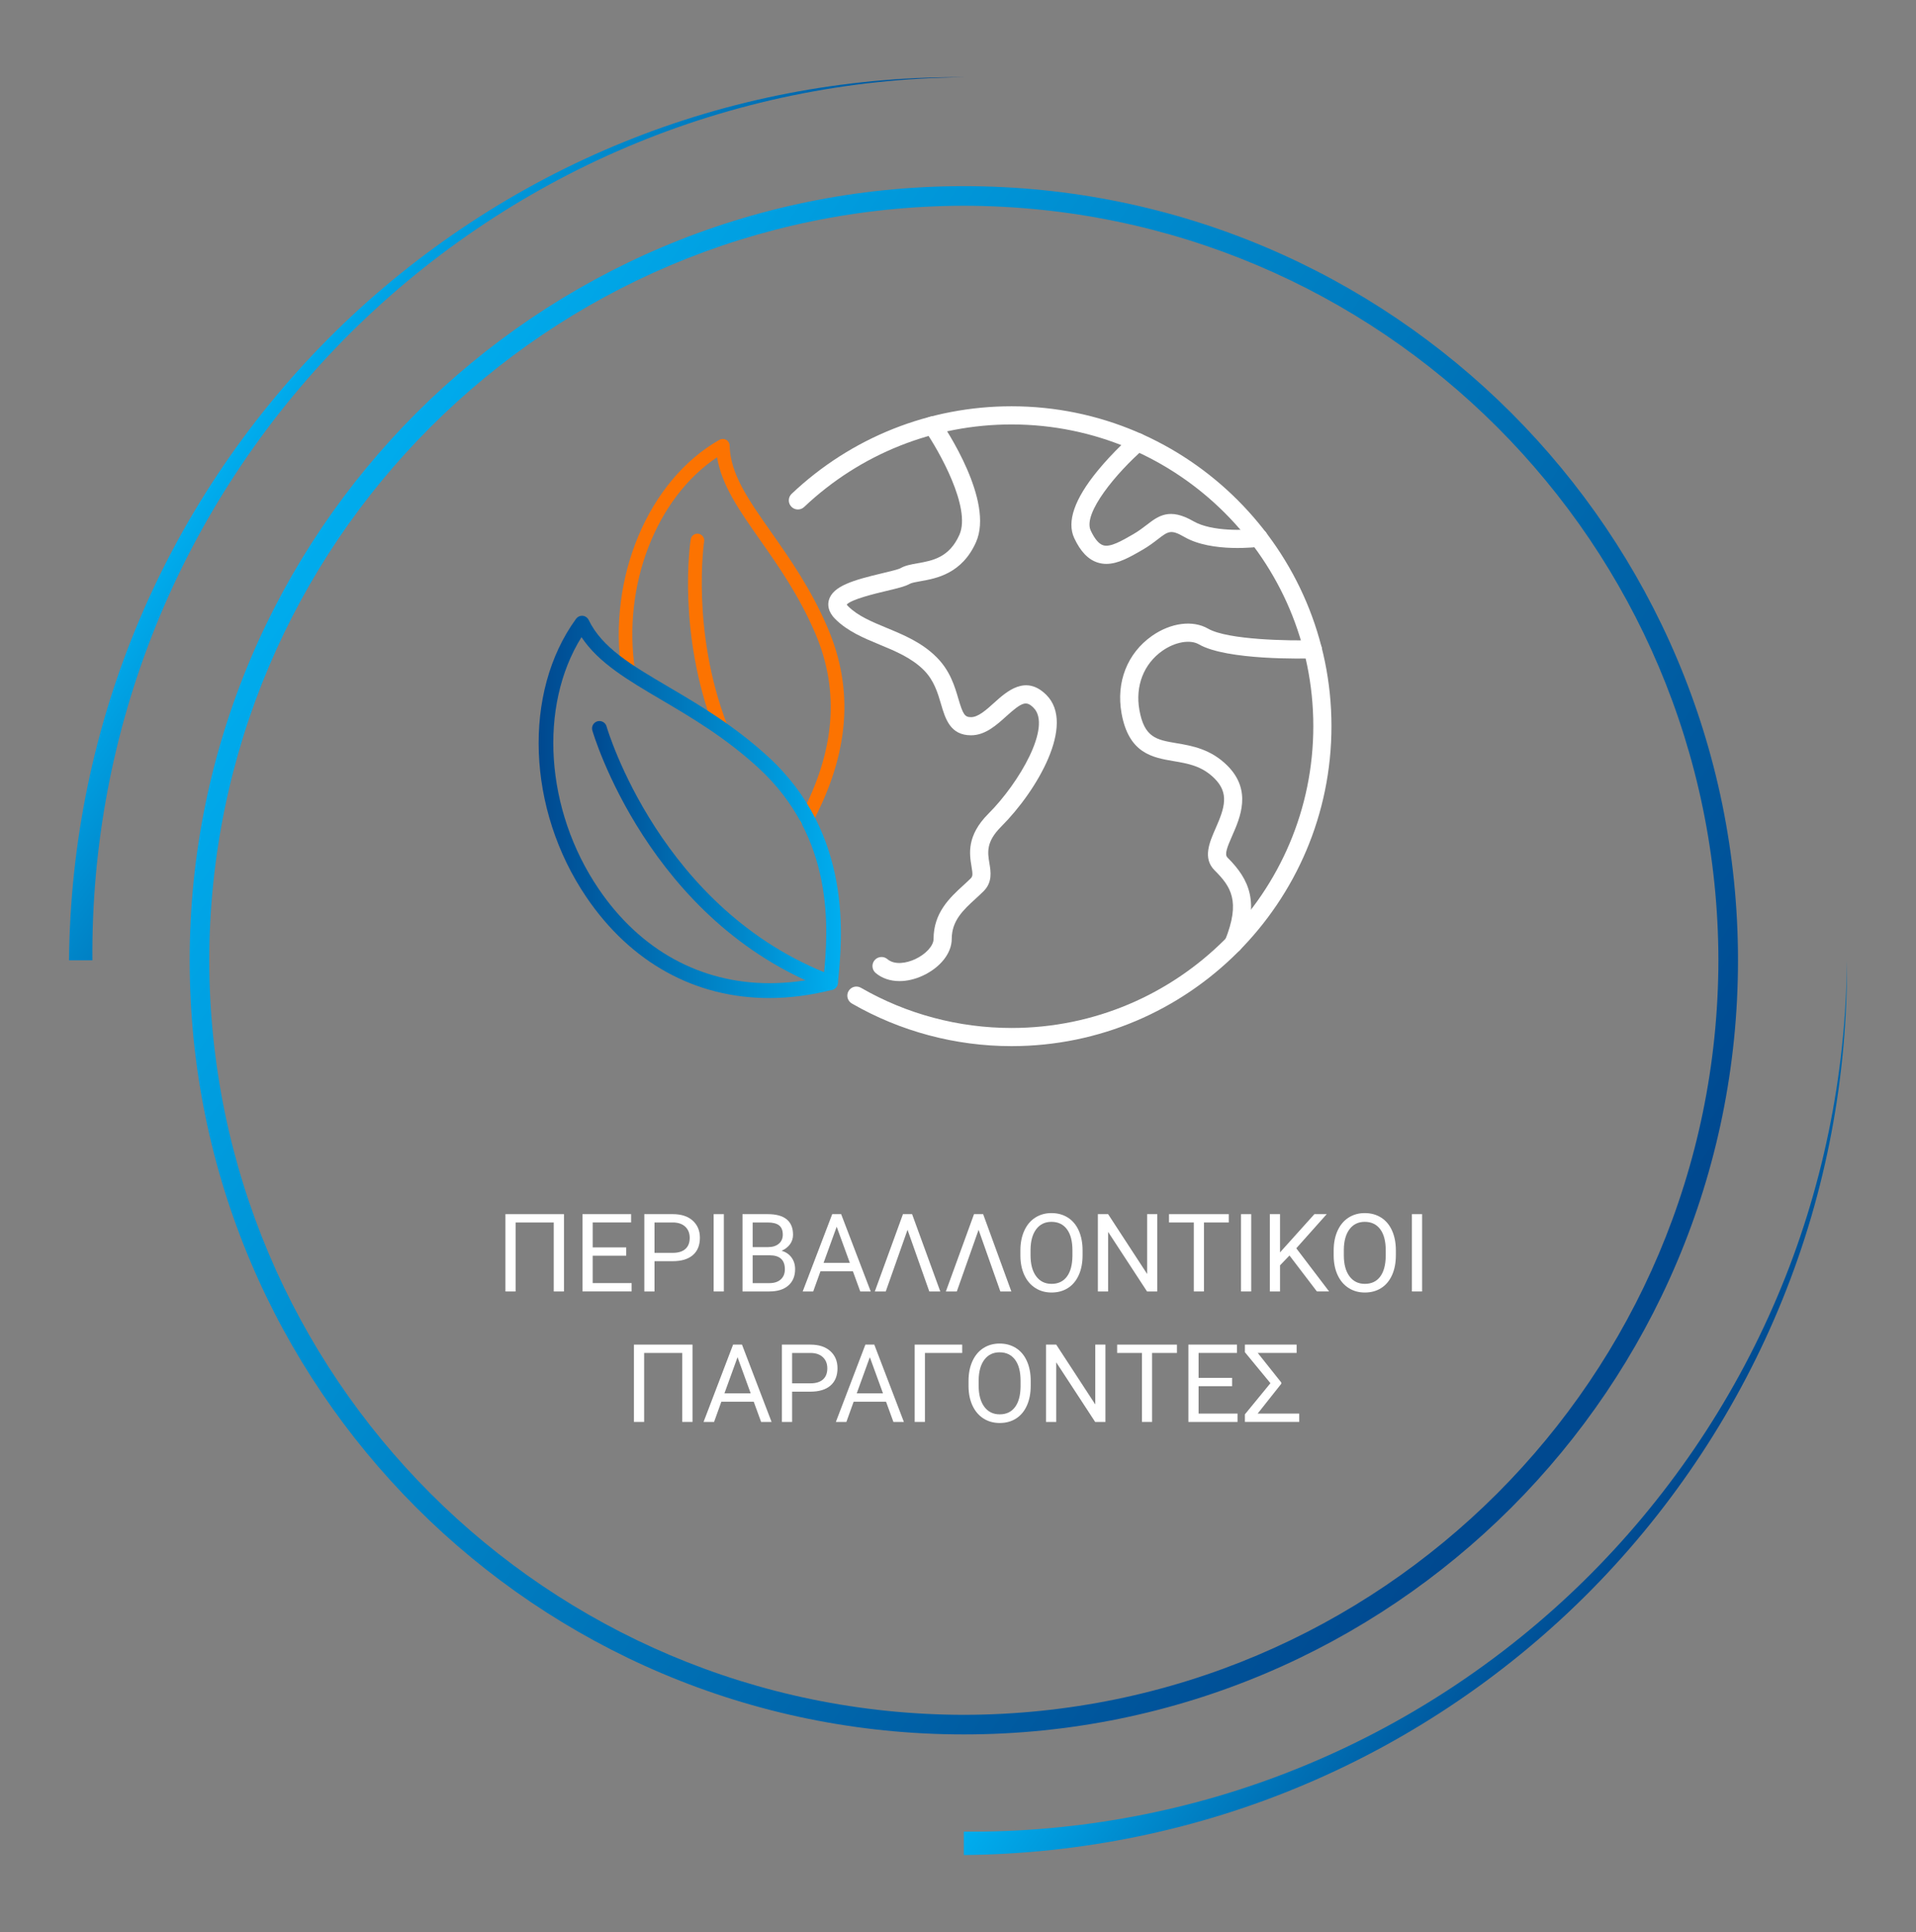 <svg xmlns="http://www.w3.org/2000/svg" xmlns:xlink="http://www.w3.org/1999/xlink" id="Layer_1" x="0px" y="0px" width="293.5px" height="296px" viewBox="0 0 293.5 296" xml:space="preserve"><rect x="0" y="0" width="293.5" height="296" fill="#808080" stroke="none"/><g>	<g>		<path fill="#FFFFFF" d="M86.392,197.839h-1.569v-10.565h-5.84v10.565h-1.562v-11.843h8.971V197.839z"></path>		<path fill="#FFFFFF" d="M95.925,192.365h-5.132v4.197h5.962v1.276h-7.523v-11.843h7.442v1.277h-5.881v3.814h5.132V192.365z"></path>		<path fill="#FFFFFF" d="M100.26,193.203v4.636h-1.562v-11.843h4.367c1.296,0,2.312,0.331,3.046,0.992   c0.735,0.662,1.103,1.537,1.103,2.627c0,1.15-0.359,2.035-1.078,2.656c-0.718,0.621-1.747,0.932-3.086,0.932H100.26z    M100.26,191.926h2.806c0.835,0,1.476-0.197,1.92-0.591s0.667-0.963,0.667-1.707c0-0.706-0.223-1.271-0.667-1.694   s-1.055-0.645-1.83-0.66h-2.896V191.926z"></path>		<path fill="#FFFFFF" d="M110.882,197.839h-1.562v-11.843h1.562V197.839z"></path>		<path fill="#FFFFFF" d="M113.738,197.839v-11.843h3.871c1.285,0,2.252,0.266,2.899,0.797c0.648,0.531,0.973,1.318,0.973,2.359   c0,0.553-0.157,1.042-0.472,1.468s-0.743,0.755-1.285,0.988c0.64,0.179,1.146,0.52,1.517,1.021c0.371,0.502,0.558,1.1,0.558,1.794   c0,1.063-0.345,1.897-1.033,2.505s-1.662,0.911-2.92,0.911H113.738z M115.3,191.047h2.358c0.684,0,1.229-0.171,1.639-0.514   c0.41-0.342,0.614-0.807,0.614-1.394c0-0.651-0.189-1.126-0.569-1.423c-0.379-0.295-0.957-0.443-1.732-0.443h-2.31V191.047z    M115.3,192.3v4.263h2.578c0.727,0,1.3-0.189,1.721-0.566c0.42-0.377,0.63-0.896,0.63-1.557c0-1.427-0.775-2.14-2.326-2.14H115.3z   "></path>		<path fill="#FFFFFF" d="M130.647,194.74h-4.962l-1.114,3.099h-1.61l4.522-11.843h1.366l4.531,11.843h-1.603L130.647,194.74z    M126.157,193.463h4.026l-2.017-5.539L126.157,193.463z"></path>		<path fill="#FFFFFF" d="M139.018,188.396l-3.335,9.443h-1.676l4.312-11.843h1.398l4.319,11.843h-1.684L139.018,188.396z"></path>	</g>	<g>		<path fill="#FFFFFF" d="M149.903,188.396l-3.335,9.443h-1.676l4.312-11.843h1.398l4.319,11.843h-1.684L149.903,188.396z"></path>	</g>	<g>		<path fill="#FFFFFF" d="M165.832,192.3c0,1.161-0.195,2.173-0.586,3.038c-0.39,0.865-0.943,1.525-1.659,1.98   s-1.551,0.684-2.505,0.684c-0.933,0-1.76-0.229-2.48-0.688c-0.722-0.459-1.281-1.111-1.68-1.961   c-0.398-0.848-0.604-1.831-0.614-2.947v-0.855c0-1.139,0.197-2.145,0.594-3.018c0.396-0.872,0.955-1.541,1.68-2.004   c0.724-0.464,1.552-0.695,2.484-0.695c0.949,0,1.785,0.229,2.51,0.688c0.724,0.457,1.281,1.121,1.671,1.992   c0.391,0.87,0.586,1.883,0.586,3.037V192.3z M164.278,191.535c0-1.404-0.282-2.482-0.846-3.232   c-0.564-0.752-1.353-1.127-2.367-1.127c-0.986,0-1.764,0.375-2.33,1.127c-0.566,0.75-0.858,1.793-0.874,3.127v0.87   c0,1.361,0.285,2.431,0.857,3.209s1.36,1.167,2.363,1.167c1.009,0,1.789-0.367,2.343-1.102c0.553-0.735,0.838-1.789,0.854-3.16   V191.535z"></path>		<path fill="#FFFFFF" d="M177.276,197.839h-1.57l-5.962-9.126v9.126h-1.569v-11.843h1.569l5.979,9.167v-9.167h1.554V197.839z"></path>		<path fill="#FFFFFF" d="M188.232,187.273h-3.807v10.565h-1.554v-10.565h-3.799v-1.277h9.159V187.273z"></path>		<path fill="#FFFFFF" d="M191.664,197.839h-1.562v-11.843h1.562V197.839z"></path>	</g>	<g>		<path fill="#FFFFFF" d="M197.528,192.332l-1.447,1.505v4.002h-1.562v-11.843h1.562v5.856l5.263-5.856h1.887l-4.661,5.23   l5.027,6.612h-1.871L197.528,192.332z"></path>	</g>	<g>		<path fill="#FFFFFF" d="M213.823,192.3c0,1.161-0.195,2.173-0.586,3.038c-0.39,0.865-0.943,1.525-1.659,1.98   s-1.551,0.684-2.505,0.684c-0.933,0-1.76-0.229-2.48-0.688c-0.722-0.459-1.281-1.111-1.68-1.961   c-0.398-0.848-0.604-1.831-0.614-2.947v-0.855c0-1.139,0.197-2.145,0.594-3.018c0.396-0.872,0.955-1.541,1.68-2.004   c0.724-0.464,1.552-0.695,2.484-0.695c0.949,0,1.785,0.229,2.51,0.688c0.724,0.457,1.281,1.121,1.671,1.992   c0.391,0.87,0.586,1.883,0.586,3.037V192.3z M212.27,191.535c0-1.404-0.282-2.482-0.846-3.232   c-0.564-0.752-1.353-1.127-2.367-1.127c-0.986,0-1.764,0.375-2.33,1.127c-0.566,0.75-0.858,1.793-0.874,3.127v0.87   c0,1.361,0.285,2.431,0.857,3.209s1.36,1.167,2.363,1.167c1.009,0,1.789-0.367,2.343-1.102c0.553-0.735,0.838-1.789,0.854-3.16   V191.535z"></path>		<path fill="#FFFFFF" d="M217.841,197.839h-1.562v-11.843h1.562V197.839z"></path>	</g>	<g>		<path fill="#FFFFFF" d="M106.081,217.828h-1.569v-10.566h-5.84v10.566H97.11v-11.843h8.971V217.828z"></path>		<path fill="#FFFFFF" d="M115.46,214.729h-4.962l-1.114,3.1h-1.61l4.522-11.843h1.366l4.531,11.843h-1.603L115.46,214.729z    M110.97,213.452h4.026l-2.017-5.539L110.97,213.452z"></path>	</g>	<g>		<path fill="#FFFFFF" d="M121.337,213.191v4.637h-1.562v-11.843h4.367c1.296,0,2.312,0.331,3.046,0.992   c0.735,0.661,1.103,1.538,1.103,2.628c0,1.148-0.359,2.034-1.078,2.655c-0.718,0.62-1.747,0.931-3.086,0.931H121.337z    M121.337,211.915h2.806c0.835,0,1.476-0.196,1.92-0.591c0.444-0.394,0.667-0.963,0.667-1.707c0-0.706-0.223-1.271-0.667-1.695   s-1.055-0.643-1.83-0.66h-2.896V211.915z"></path>	</g>	<g>		<path fill="#FFFFFF" d="M135.727,214.729h-4.962l-1.114,3.1h-1.61l4.522-11.843h1.366l4.531,11.843h-1.603L135.727,214.729z    M131.236,213.452h4.026l-2.017-5.539L131.236,213.452z"></path>	</g>	<g>		<path fill="#FFFFFF" d="M147.393,207.262h-5.71v10.566h-1.57v-11.843h7.28V207.262z"></path>	</g>	<g>		<path fill="#FFFFFF" d="M157.887,212.289c0,1.16-0.195,2.173-0.586,3.038c-0.39,0.864-0.943,1.524-1.659,1.98   s-1.551,0.683-2.505,0.683c-0.933,0-1.76-0.229-2.48-0.687c-0.722-0.458-1.281-1.112-1.68-1.96   c-0.398-0.85-0.604-1.832-0.614-2.949v-0.854c0-1.139,0.197-2.145,0.594-3.018c0.396-0.873,0.955-1.541,1.68-2.006   c0.724-0.463,1.552-0.695,2.484-0.695c0.949,0,1.785,0.229,2.51,0.688c0.724,0.459,1.281,1.123,1.671,1.993   c0.391,0.87,0.586,1.883,0.586,3.038V212.289z M156.333,211.524c0-1.404-0.282-2.481-0.846-3.233   c-0.564-0.75-1.353-1.127-2.367-1.127c-0.986,0-1.764,0.377-2.33,1.127c-0.566,0.752-0.858,1.794-0.874,3.128v0.87   c0,1.361,0.285,2.431,0.857,3.209c0.572,0.777,1.36,1.167,2.363,1.167c1.009,0,1.789-0.367,2.343-1.103   c0.553-0.734,0.838-1.787,0.854-3.16V211.524z"></path>		<path fill="#FFFFFF" d="M169.331,217.828h-1.57l-5.962-9.126v9.126h-1.569v-11.843h1.569l5.979,9.167v-9.167h1.554V217.828z"></path>		<path fill="#FFFFFF" d="M180.287,207.262h-3.807v10.566h-1.554v-10.566h-3.799v-1.276h9.159V207.262z"></path>		<path fill="#FFFFFF" d="M188.737,212.354h-5.132v4.197h5.962v1.277h-7.523v-11.843h7.442v1.276h-5.881v3.815h5.132V212.354z"></path>		<path fill="#FFFFFF" d="M196.27,211.984l-3.619,4.566h6.368v1.277h-8.32v-1.163l3.912-4.771l-3.912-4.746v-1.163h7.922v1.276   h-5.954l3.604,4.527V211.984z"></path>	</g>	<g>		<defs>			<path id="SVGID_1_" d="M29.053,147.108c0.001,65.496,53.095,118.59,118.59,118.59c65.496,0,118.59-53.095,118.59-118.59    c0-65.497-53.094-118.589-118.59-118.591v1.5v1.5c63.838,0.117,115.475,51.752,115.59,115.591    c-0.115,63.838-51.752,115.475-115.59,115.59c-63.838-0.115-115.475-51.752-115.59-115.59    c0.115-63.839,51.752-115.474,115.59-115.591v-1.5v-1.5C82.147,28.519,29.054,81.611,29.053,147.108 M147.643,28.517    L147.643,28.517"></path>		</defs>		<clipPath id="SVGID_2_">			<use xlink:href="#SVGID_1_"></use>		</clipPath>					<linearGradient id="SVGID_3_" gradientUnits="userSpaceOnUse" x1="-652.362" y1="3202.387" x2="-651.362" y2="3202.387" gradientTransform="matrix(-195.48 -135.552 135.552 -195.48 -561368.562 537788.312)">			<stop offset="0" style="stop-color:#004990"></stop>			<stop offset="0.995" style="stop-color:#00AEEF"></stop>			<stop offset="1" style="stop-color:#00AEEF"></stop>		</linearGradient>		<polygon clip-path="url(#SVGID_2_)" fill="url(#SVGID_3_)" points="377.296,105.532 106.067,-82.546 -82.011,188.683    189.218,376.762   "></polygon>	</g>	<g>		<defs>			<path id="SVGID_4_" d="M95.699,21.698c-16.478,6.658-31.633,16.621-44.346,29.121c-12.708,12.501-22.968,27.53-29.946,44    c-7.003,16.463-10.677,34.347-10.832,52.289h0.001h3.577c-0.144-17.481,3.142-35.01,9.731-51.26    c6.568-16.258,16.401-31.217,28.733-43.764c12.336-12.546,27.168-22.671,43.421-29.559c16.247-6.911,33.893-10.54,51.604-10.696    c-0.363-0.001-0.728-0.005-1.091-0.005C129.204,11.826,111.826,15.156,95.699,21.698"></path>		</defs>		<clipPath id="SVGID_5_">			<use xlink:href="#SVGID_4_"></use>		</clipPath>					<linearGradient id="SVGID_6_" gradientUnits="userSpaceOnUse" x1="-653.412" y1="3194.811" x2="-652.412" y2="3194.811" gradientTransform="matrix(-50.138 -34.767 34.767 -50.138 -143741.594 137554.938)">			<stop offset="0" style="stop-color:#004990"></stop>			<stop offset="0.995" style="stop-color:#00AEEF"></stop>			<stop offset="1" style="stop-color:#00AEEF"></stop>		</linearGradient>		<polygon clip-path="url(#SVGID_5_)" fill="url(#SVGID_6_)" points="210.991,55.752 55.082,-52.36 -52.773,103.18 103.135,211.292      "></polygon>	</g>	<g>		<defs>			<path id="SVGID_7_" d="M272.225,198.71c-6.889,16.252-17.014,31.085-29.558,43.421c-12.547,12.335-27.508,22.165-43.765,28.732    c-16.252,6.592-33.78,9.877-51.26,9.732v3.58c17.939-0.154,35.825-3.831,52.286-10.832c16.474-6.977,31.503-17.238,44.003-29.947    c12.498-12.711,22.461-27.867,29.119-44.343c6.685-16.469,10.012-34.235,9.869-51.946    C282.766,164.818,279.136,182.466,272.225,198.71"></path>		</defs>		<clipPath id="SVGID_8_">			<use xlink:href="#SVGID_7_"></use>		</clipPath>					<linearGradient id="SVGID_9_" gradientUnits="userSpaceOnUse" x1="-653.412" y1="3194.811" x2="-652.412" y2="3194.811" gradientTransform="matrix(-50.138 -34.767 34.767 -50.138 -143585.969 137704.562)">			<stop offset="0" style="stop-color:#004990"></stop>			<stop offset="0.995" style="stop-color:#00AEEF"></stop>			<stop offset="1" style="stop-color:#00AEEF"></stop>		</linearGradient>		<polygon clip-path="url(#SVGID_8_)" fill="url(#SVGID_9_)" points="347.246,191.615 191.614,83.695 83.458,239.669    239.09,347.589   "></polygon>	</g>	<path fill="#FFFFFF" d="M154.95,160.258c-8.598,0-17.056-2.258-24.46-6.531c-0.665-0.384-0.893-1.234-0.509-1.899  s1.236-0.893,1.9-0.509c6.98,4.029,14.959,6.158,23.068,6.158c25.49,0,46.229-20.737,46.229-46.227  c0-25.49-20.738-46.228-46.229-46.228c-11.868,0-23.15,4.491-31.769,12.646c-0.559,0.527-1.438,0.502-1.966-0.055  c-0.527-0.558-0.503-1.438,0.055-1.966c9.136-8.646,21.098-13.407,33.68-13.407c27.022,0,49.009,21.985,49.009,49.01  C203.959,138.274,181.973,160.258,154.95,160.258"></path>	<path fill="#FFFFFF" d="M137.792,150.297c-1.399,0-2.677-0.418-3.651-1.241c-0.587-0.496-0.662-1.373-0.166-1.96  c0.495-0.587,1.374-0.66,1.96-0.165c1.115,0.941,2.923,0.621,4.247,0.008c1.635-0.76,2.824-2.06,2.824-3.092  c0-4.047,2.523-6.357,4.552-8.215c0.396-0.362,0.784-0.718,1.146-1.078c0.307-0.308,0.324-0.583,0.113-1.843  c-0.31-1.867-0.779-4.689,2.595-8.063c4.715-4.716,9.753-13.379,6.911-16.222c-1.106-1.104-1.729-0.911-4.179,1.302  c-1.511,1.365-3.224,2.913-5.396,2.913c-3.194,0-3.941-2.544-4.602-4.789c-0.5-1.701-1.065-3.63-2.642-5.206  c-1.87-1.87-4.357-2.9-6.762-3.896c-2.413-0.999-4.909-2.033-6.792-3.917c-1.161-1.16-1.173-2.225-0.977-2.914  c0.609-2.149,3.765-3.055,8.158-4.099c1.109-0.264,2.489-0.591,2.825-0.785c0.717-0.414,1.584-0.567,2.588-0.745  c2.28-0.402,4.864-0.858,6.423-4.368c1.839-4.136-3.174-12.916-5.261-15.95c-0.437-0.633-0.274-1.499,0.357-1.935  c0.635-0.433,1.5-0.274,1.936,0.36c0.855,1.247,8.303,12.372,5.511,18.655c-2.161,4.861-6.119,5.56-8.483,5.978  c-0.683,0.122-1.388,0.246-1.681,0.414c-0.657,0.379-1.729,0.646-3.573,1.083c-1.632,0.388-5.375,1.278-6.069,2.091  c0.038,0.057,0.103,0.141,0.213,0.25c1.491,1.492,3.627,2.376,5.89,3.313c2.656,1.101,5.403,2.238,7.664,4.499  c2.078,2.078,2.78,4.468,3.344,6.39c0.706,2.399,0.978,2.791,1.933,2.791c1.103,0,2.338-1.116,3.532-2.196  c1.929-1.741,4.844-4.369,8.011-1.203c4.516,4.518-1.455,14.697-6.912,20.154c-2.362,2.363-2.097,3.954-1.816,5.64  c0.214,1.289,0.481,2.894-0.893,4.267c-0.388,0.388-0.806,0.772-1.233,1.163c-1.876,1.717-3.648,3.341-3.648,6.163  c0,2.161-1.74,4.364-4.434,5.615C140.148,150.02,138.931,150.297,137.792,150.297"></path>	<path fill="#FFFFFF" d="M188.937,145.981c-0.173,0-0.351-0.032-0.521-0.101c-0.711-0.288-1.055-1.099-0.768-1.811  c2.442-6.051,0.88-8.271-1.594-10.745c-1.854-1.854-0.781-4.292,0.165-6.444c1.375-3.127,2.106-5.346-0.165-7.618  c-1.929-1.928-4.041-2.287-6.279-2.666c-3.222-0.547-6.873-1.166-7.976-7.341c-0.852-4.766,0.892-9.19,4.66-11.837  c2.887-2.023,6.258-2.461,8.59-1.117c3.039,1.755,12.589,1.875,16.01,1.778c0.783-0.011,1.408,0.582,1.431,1.349  c0.023,0.768-0.581,1.408-1.349,1.431c-1.342,0.038-13.219,0.314-17.483-2.148c-1.354-0.782-3.659-0.377-5.598,0.985  c-2.862,2.008-4.179,5.398-3.523,9.07c0.759,4.249,2.62,4.566,5.703,5.088c2.328,0.395,5.226,0.886,7.78,3.441  c3.788,3.789,1.957,7.951,0.745,10.706c-0.78,1.771-1.22,2.881-0.745,3.355c3.413,3.413,4.972,6.903,2.208,13.753  C190.008,145.653,189.487,145.981,188.937,145.981"></path>	<path fill="#FFFFFF" d="M169.477,86.383c-0.44,0-0.883-0.062-1.324-0.202c-1.459-0.459-2.634-1.685-3.597-3.745  c-1.172-2.515,0.033-5.988,3.583-10.324c2.445-2.985,5.127-5.327,5.24-5.425c0.578-0.504,1.457-0.445,1.962,0.136  c0.504,0.579,0.443,1.457-0.136,1.962c-4.118,3.586-9.363,9.828-8.128,12.474c0.604,1.297,1.248,2.061,1.911,2.269  c1.084,0.346,2.797-0.647,4.608-1.693c0.821-0.474,1.481-0.98,2.063-1.427c1.793-1.377,3.484-2.676,7.151-0.562  c2.842,1.642,8.046,1.386,9.813,1.147c0.768-0.102,1.461,0.432,1.563,1.194c0.104,0.761-0.431,1.461-1.191,1.563  c-0.299,0.039-7.336,0.952-11.574-1.495c-2.057-1.187-2.443-0.89-4.067,0.358c-0.616,0.474-1.385,1.063-2.366,1.63  C173.093,85.338,171.283,86.383,169.477,86.383"></path>	<path fill="#FC7301" d="M123.546,126.541c-0.165,0-0.332-0.039-0.486-0.122c-0.509-0.269-0.702-0.899-0.433-1.407  c5.309-9.998,6.041-19.165,2.242-28.024c-2.485-5.791-5.659-10.31-8.461-14.298c-3.127-4.45-5.879-8.365-6.563-12.643  c-9.296,6.205-14.543,19.601-12.572,32.601c0.086,0.569-0.305,1.099-0.874,1.185c-0.563,0.096-1.1-0.304-1.186-0.873  c-2.19-14.458,4.118-29.423,15.001-35.583c0.319-0.18,0.708-0.18,1.027,0.001c0.319,0.181,0.52,0.516,0.527,0.882  c0.098,4.346,2.854,8.268,6.342,13.233c2.861,4.07,6.102,8.683,8.671,14.675c4.065,9.475,3.307,19.229-2.316,29.82  C124.279,126.34,123.919,126.541,123.546,126.541"></path>	<path fill="#FC7301" d="M110.362,112.319c-0.419,0-0.813-0.256-0.973-0.671c-5.661-14.838-3.674-28.439-3.587-29.012  c0.087-0.567,0.614-0.953,1.186-0.871c0.568,0.087,0.959,0.617,0.873,1.186c-0.021,0.135-1.982,13.651,3.474,27.955  c0.206,0.537-0.064,1.139-0.602,1.344C110.611,112.297,110.485,112.319,110.362,112.319"></path>	<g>		<defs>			<path id="SVGID_10_" d="M91.693,136.155c-8.204-12.102-9.199-27.986-2.618-38.549c2.601,3.929,7.086,6.569,12.185,9.571    c4.566,2.688,9.744,5.734,14.809,10.353c11.84,10.796,10.833,24.828,10.104,32.096c-2.83,0.664-5.602,0.992-8.293,0.992    C107.348,150.617,98.091,145.598,91.693,136.155 M88.242,94.797c-8.2,11.258-7.537,29.186,1.575,42.627    c6.847,10.101,16.741,15.466,28.001,15.466c3.133,0,6.374-0.416,9.681-1.259c0.459-0.118,0.808-0.589,0.854-1.063    c0.695-6.817,2.323-22.783-10.76-34.712c-5.235-4.778-10.521-7.886-15.185-10.632c-5.689-3.348-10.181-5.992-12.233-10.252    c-0.174-0.358-0.52-0.6-0.919-0.636c-0.037-0.003-0.073-0.005-0.108-0.005C88.785,94.331,88.454,94.504,88.242,94.797"></path>		</defs>		<clipPath id="SVGID_11_">			<use xlink:href="#SVGID_10_"></use>		</clipPath>					<linearGradient id="SVGID_12_" gradientUnits="userSpaceOnUse" x1="-658.121" y1="3217.092" x2="-657.121" y2="3217.092" gradientTransform="matrix(46.304 0 0 46.304 30556.31 -148841.484)">			<stop offset="0" style="stop-color:#004990"></stop>			<stop offset="0.995" style="stop-color:#00AEEF"></stop>			<stop offset="1" style="stop-color:#00AEEF"></stop>		</linearGradient>		<rect x="80.042" y="94.331" clip-path="url(#SVGID_11_)" fill="url(#SVGID_12_)" width="50.635" height="58.559"></rect>	</g>	<g>		<defs>			<path id="SVGID_13_" d="M91.518,110.497c-0.604,0.171-0.953,0.794-0.783,1.397c0.083,0.293,8.562,29.372,36.087,39.701    c0.132,0.048,0.265,0.071,0.398,0.071c0.457,0,0.889-0.281,1.062-0.735c0.217-0.586-0.079-1.237-0.664-1.458    c-26.43-9.917-34.624-37.913-34.704-38.193c-0.142-0.5-0.599-0.823-1.091-0.823C91.72,110.456,91.617,110.47,91.518,110.497"></path>		</defs>		<clipPath id="SVGID_14_">			<use xlink:href="#SVGID_13_"></use>		</clipPath>					<linearGradient id="SVGID_15_" gradientUnits="userSpaceOnUse" x1="-659.526" y1="3219.867" x2="-658.526" y2="3219.867" gradientTransform="matrix(37.661 0 0 37.661 24928.928 -121131.578)">			<stop offset="0" style="stop-color:#004990"></stop>			<stop offset="0.995" style="stop-color:#00AEEF"></stop>			<stop offset="1" style="stop-color:#00AEEF"></stop>		</linearGradient>		<rect x="90.564" y="110.456" clip-path="url(#SVGID_14_)" fill="url(#SVGID_15_)" width="37.934" height="41.21"></rect>	</g></g></svg>